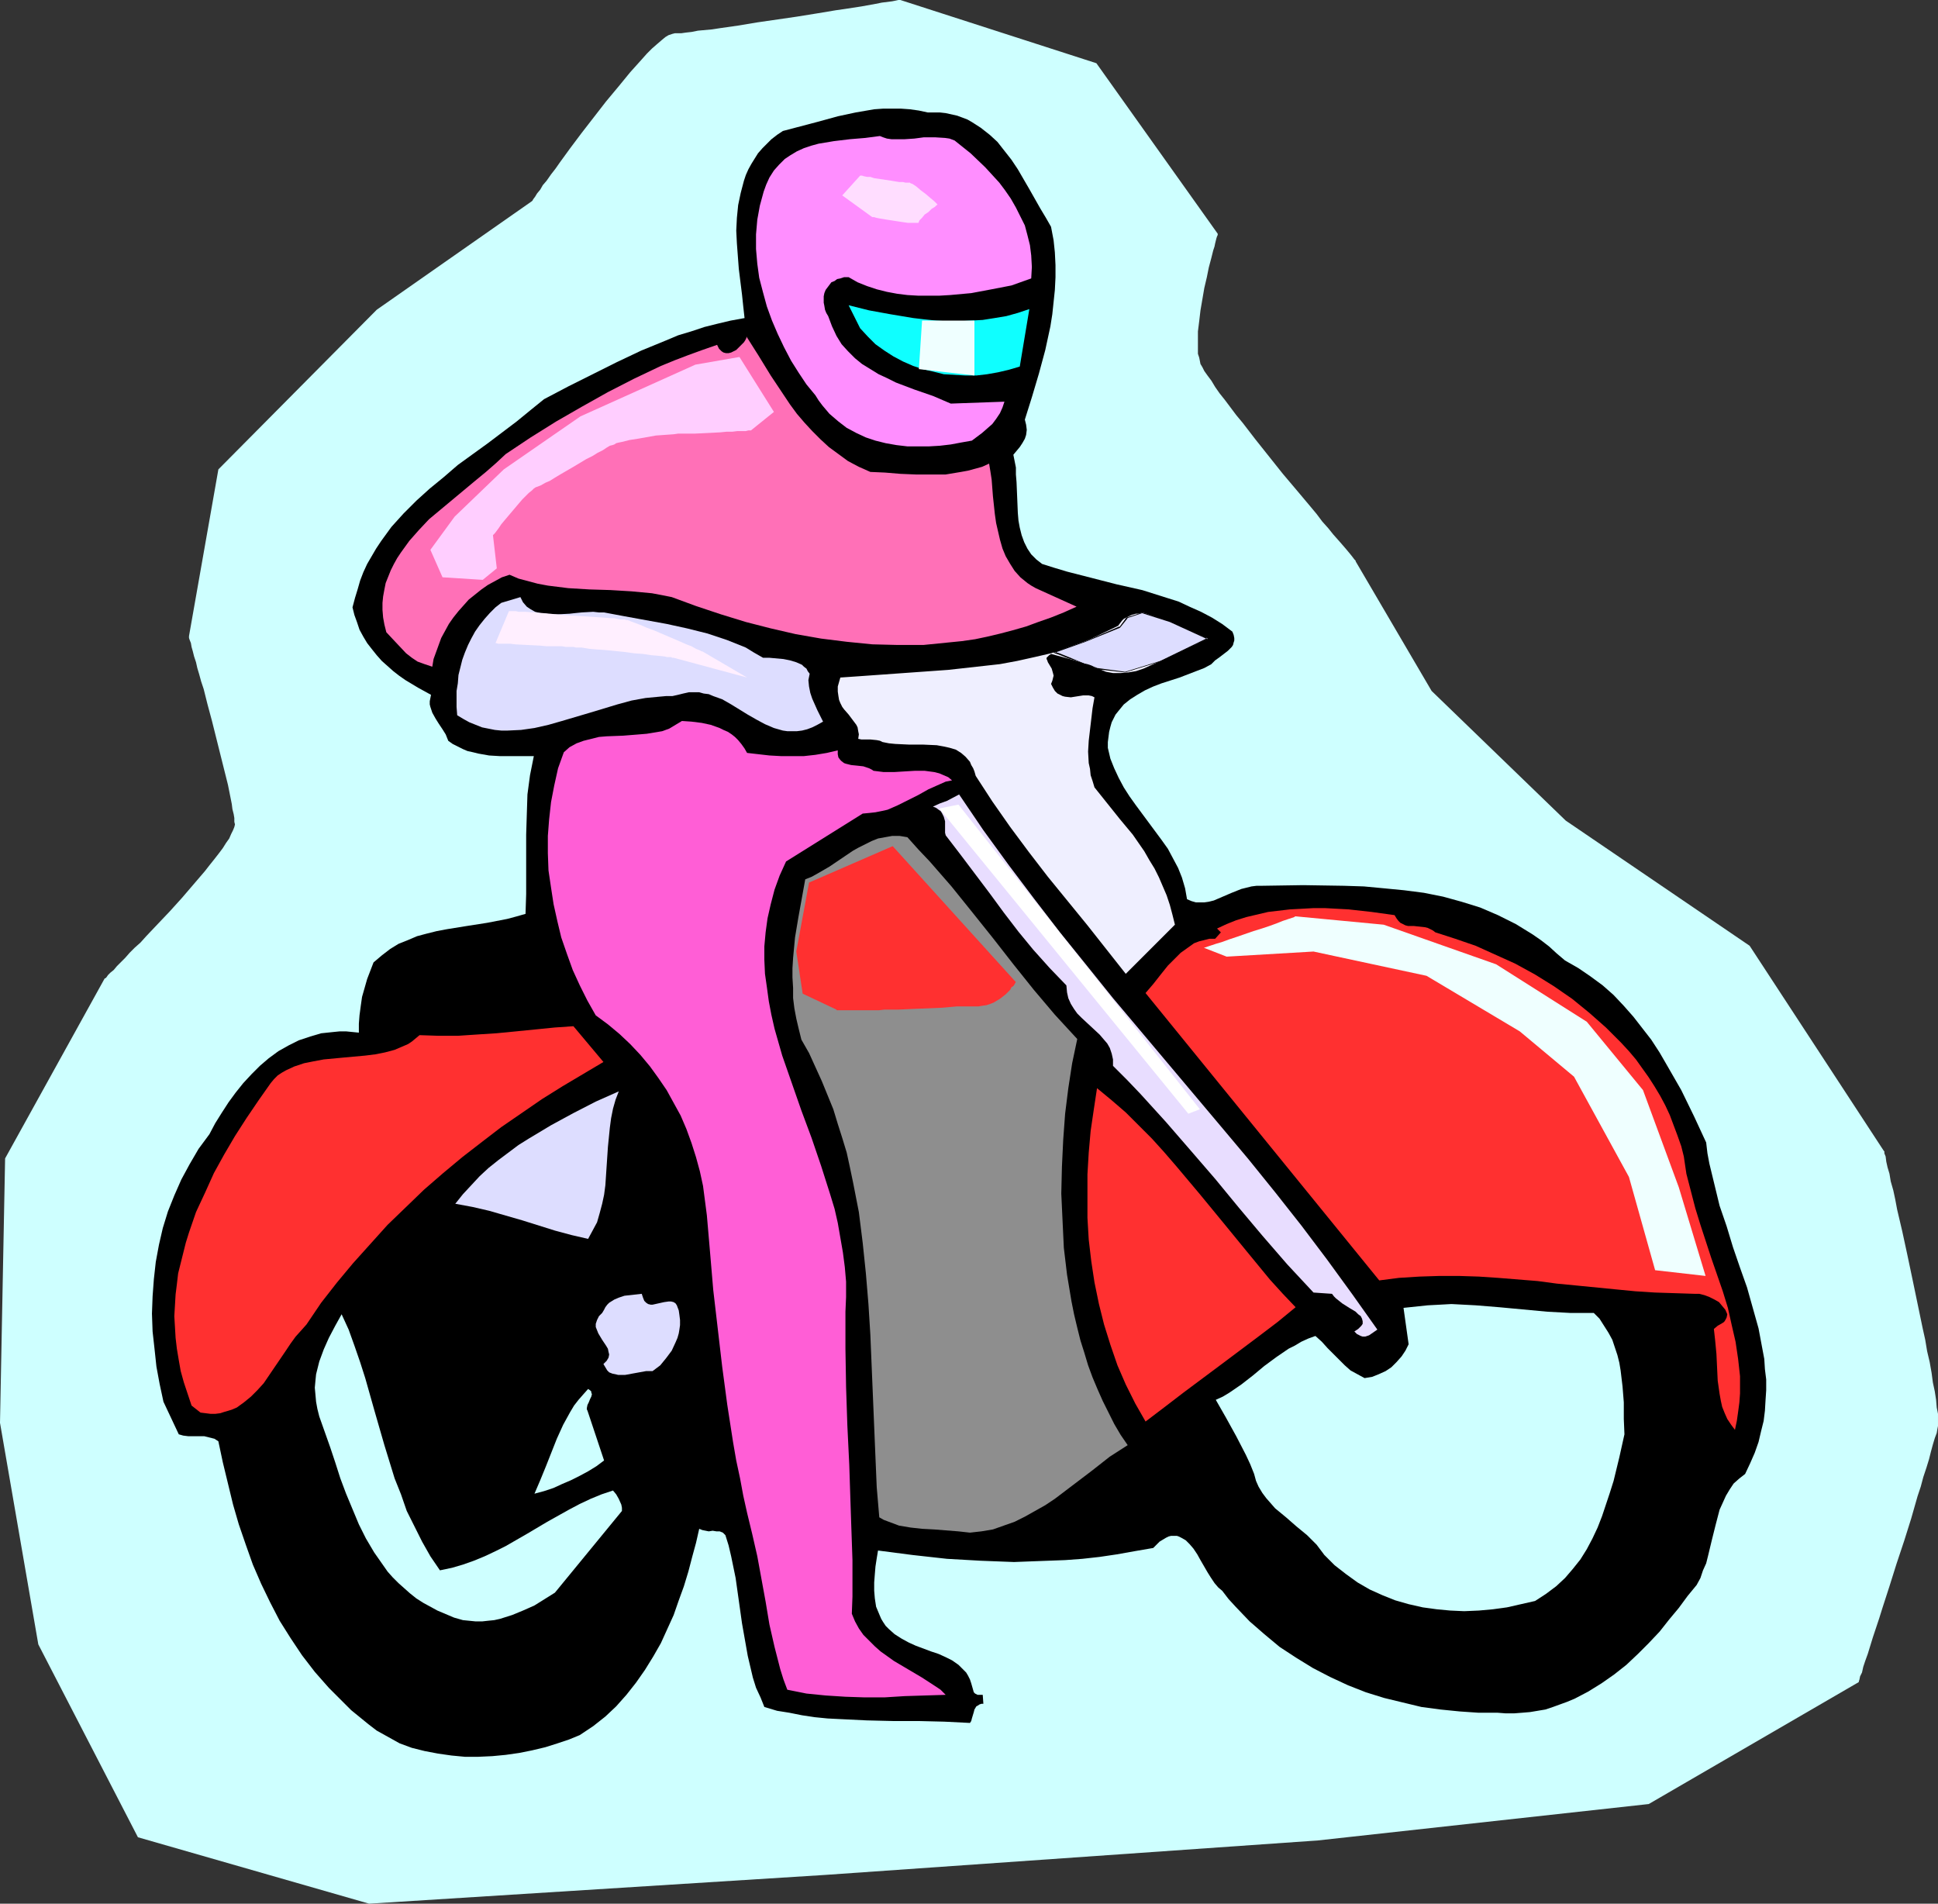 <?xml version="1.0" encoding="UTF-8" standalone="no"?>
<svg
   version="1.0"
   width="129.766mm"
   height="127.46mm"
   id="svg28"
   sodipodi:docname="Motorcycle Racing 18.wmf"
   xmlns:inkscape="http://www.inkscape.org/namespaces/inkscape"
   xmlns:sodipodi="http://sodipodi.sourceforge.net/DTD/sodipodi-0.dtd"
   xmlns="http://www.w3.org/2000/svg"
   xmlns:svg="http://www.w3.org/2000/svg">
  <rect width="100%" height="100%" fill="#333333" stroke="none"/>
  <sodipodi:namedview
     id="namedview28"
     pagecolor="#ffffff"
     bordercolor="#000000"
     borderopacity="0.25"
     inkscape:showpageshadow="2"
     inkscape:pageopacity="0.0"
     inkscape:pagecheckerboard="0"
     inkscape:deskcolor="#d1d1d1"
     inkscape:document-units="mm" />
  <defs
     id="defs1">
    <pattern
       id="WMFhbasepattern"
       patternUnits="userSpaceOnUse"
       width="6"
       height="6"
       x="0"
       y="0" />
  </defs>
  <path
     style="fill:#ceffff;fill-opacity:1;fill-rule:evenodd;stroke:none"
     d="M 1.293,293.148 26.502,247.576 h 0.162 l 0.323,-0.323 0.323,-0.485 0.646,-0.646 0.808,-0.646 0.808,-0.97 0.97,-0.97 1.131,-1.131 1.131,-1.293 1.293,-1.293 1.454,-1.293 1.454,-1.616 2.909,-3.07 3.07,-3.232 3.07,-3.394 2.909,-3.394 2.909,-3.394 1.131,-1.454 1.293,-1.616 1.131,-1.454 0.97,-1.293 0.808,-1.293 0.808,-1.131 0.485,-1.131 0.485,-0.97 0.323,-0.808 0.162,-0.646 -0.162,-0.646 v -0.97 l -0.162,-0.97 -0.323,-1.293 -0.162,-1.293 -0.323,-1.616 -0.323,-1.616 -0.323,-1.616 -0.97,-3.878 -0.97,-3.878 -2.101,-8.403 -1.131,-4.202 -0.97,-3.878 -0.646,-1.939 -0.485,-1.778 -0.485,-1.616 -0.323,-1.454 -0.485,-1.454 -0.323,-1.293 -0.323,-1.131 -0.162,-0.97 -0.323,-0.808 -0.162,-0.485 v -0.323 -0.162 l 7.434,-42.178 40.077,-40.401 39.269,-27.473 0.162,-0.162 0.162,-0.323 0.485,-0.646 0.485,-0.808 0.808,-0.97 0.646,-1.131 0.97,-1.131 1.131,-1.616 1.131,-1.454 1.131,-1.616 1.293,-1.778 1.293,-1.778 2.909,-3.878 6.141,-7.919 3.232,-3.878 2.909,-3.555 1.454,-1.616 1.454,-1.616 1.293,-1.454 1.293,-1.293 1.293,-1.131 1.131,-0.97 0.97,-0.808 0.808,-0.485 0.97,-0.323 0.646,-0.162 h 0.646 0.97 l 1.131,-0.162 1.454,-0.162 1.616,-0.323 1.778,-0.162 1.778,-0.162 2.101,-0.323 2.262,-0.323 2.262,-0.323 4.848,-0.808 10.019,-1.454 5.01,-0.808 4.848,-0.808 2.262,-0.323 2.101,-0.323 2.101,-0.323 1.778,-0.323 1.778,-0.323 1.616,-0.323 1.293,-0.162 1.293,-0.162 0.808,-0.162 L 227.371,0 h 0.323 0.162 l 49.611,15.999 30.704,43.148 v 0.162 0.162 l -0.162,0.323 -0.162,0.485 -0.162,0.646 -0.162,0.646 -0.162,0.808 -0.323,0.97 -0.485,1.939 -0.646,2.424 -0.485,2.424 -0.646,2.747 -0.97,5.656 -0.323,2.747 -0.323,2.586 v 2.424 2.262 0.97 l 0.323,0.97 0.162,0.808 0.162,0.808 0.485,0.808 0.485,0.97 0.808,1.131 0.97,1.293 0.97,1.616 1.131,1.616 1.293,1.616 1.454,1.939 1.454,1.939 1.616,1.939 3.232,4.202 6.949,8.727 3.555,4.202 3.394,4.04 1.616,1.939 1.454,1.939 1.454,1.616 1.293,1.616 1.293,1.454 1.131,1.293 0.97,1.131 0.808,0.97 0.646,0.808 0.485,0.646 0.323,0.323 v 0.162 l 19.23,32.805 33.936,32.805 46.541,31.674 33.936,51.875 v 0 l 0.162,0.162 v 0.485 l 0.323,0.808 0.162,1.293 0.323,1.454 0.485,1.616 0.323,1.939 0.646,2.262 0.485,2.262 0.485,2.586 0.646,2.747 0.646,2.747 1.293,5.979 1.293,6.141 2.586,12.443 0.646,2.909 0.485,2.909 0.646,2.747 0.485,2.747 0.323,2.424 0.485,2.262 0.323,2.101 0.162,1.939 0.323,1.616 v 1.293 0.97 0.808 l -0.162,0.808 -0.162,0.97 -0.485,1.293 -0.485,1.616 -0.485,1.778 -0.485,1.939 -0.646,2.101 -0.808,2.424 -0.646,2.424 -0.808,2.424 -1.616,5.656 -1.778,5.656 -1.939,5.818 -1.778,5.656 -1.778,5.495 -0.808,2.586 -0.808,2.424 -0.808,2.424 -0.646,2.101 -0.646,2.101 -0.646,1.778 -0.485,1.454 -0.323,1.454 -0.485,0.97 -0.162,0.808 -0.162,0.485 v 0.162 0 l -53.166,30.866 -83.709,9.211 -124.755,8.727 L 93.405,481.739 34.906,464.933 9.696,416.128 0,360.052 Z"
     id="path1" />
  <path
     style="fill:#000000;fill-opacity:1;fill-rule:evenodd;stroke:none"
     d="m 429.371,401.099 -2.262,2.747 -2.262,3.07 -2.424,2.909 -2.424,3.07 -2.747,2.909 -2.747,2.747 -2.909,2.747 -3.07,2.424 -3.232,2.262 -3.394,2.101 -3.394,1.778 -1.939,0.808 -1.778,0.646 -1.778,0.646 -1.939,0.646 -1.939,0.323 -1.939,0.323 -1.939,0.162 -2.101,0.162 h -2.101 l -2.101,-0.162 h -4.848 l -4.686,-0.323 -4.848,-0.485 -4.848,-0.646 -4.686,-1.131 -4.686,-1.131 -4.686,-1.454 -4.525,-1.778 -4.525,-2.101 -4.363,-2.262 -4.202,-2.586 -4.202,-2.747 -3.878,-3.232 -3.717,-3.232 -3.555,-3.717 -1.778,-1.939 -1.616,-2.101 -0.97,-0.808 -0.97,-1.131 -0.97,-1.454 -0.808,-1.293 -1.778,-3.07 -0.808,-1.454 -0.97,-1.454 -0.97,-1.131 -0.97,-0.97 -1.131,-0.646 -0.646,-0.323 -0.485,-0.162 h -1.454 l -0.646,0.162 -0.646,0.323 -0.808,0.485 -0.808,0.485 -0.808,0.808 -0.808,0.808 -4.686,0.808 -4.525,0.808 -4.363,0.646 -4.363,0.485 -4.363,0.323 -4.363,0.162 -4.363,0.162 -4.202,0.162 -8.403,-0.323 -8.565,-0.485 -8.726,-0.97 -8.726,-1.131 -0.323,1.939 -0.323,2.101 -0.162,1.939 -0.162,2.101 v 2.101 l 0.162,1.939 0.323,2.101 0.808,1.939 0.485,1.131 0.485,0.808 0.646,0.97 0.808,0.808 1.454,1.293 1.778,1.131 1.778,0.97 1.778,0.808 3.878,1.454 1.939,0.646 1.778,0.808 1.616,0.808 1.616,1.131 1.293,1.293 0.646,0.646 0.485,0.808 0.485,0.97 0.323,0.97 0.323,1.131 0.323,1.131 0.162,0.162 0.162,0.162 0.646,0.323 h 1.293 l 0.162,2.262 h -0.485 l -0.485,0.162 -0.485,0.323 -0.323,0.162 -0.485,0.808 -0.162,0.646 -0.485,1.616 -0.162,0.646 -0.323,0.485 -6.464,-0.323 -6.626,-0.162 h -6.464 l -6.626,-0.162 -6.626,-0.323 -3.232,-0.162 -3.232,-0.323 -3.232,-0.485 -3.232,-0.646 -3.07,-0.485 -3.232,-0.97 -0.97,-2.424 -1.131,-2.424 -0.808,-2.586 -0.646,-2.747 -0.646,-2.747 -0.485,-2.747 -0.97,-5.495 -1.616,-11.474 -1.131,-5.495 -0.646,-2.747 -0.808,-2.586 -0.646,-0.646 -0.808,-0.323 H 181.315 l -0.97,-0.162 -0.97,0.162 -0.808,-0.162 -0.808,-0.162 -0.808,-0.323 -0.808,3.555 -0.97,3.555 -0.97,3.717 -1.131,3.717 -1.293,3.555 -1.293,3.717 -1.616,3.555 -1.616,3.555 -1.939,3.394 -2.101,3.394 -2.262,3.232 -2.424,3.07 -2.586,2.909 -2.747,2.586 -3.07,2.424 -3.394,2.262 -2.747,1.131 -2.909,0.97 -3.07,0.97 -3.394,0.808 -3.232,0.646 -3.394,0.485 -3.394,0.323 -3.555,0.162 h -3.394 l -3.394,-0.323 -3.394,-0.485 -3.394,-0.646 -3.232,-0.808 -3.07,-1.131 -2.909,-1.616 -2.909,-1.616 -2.101,-1.616 -4.363,-3.555 -1.939,-1.939 -3.717,-3.717 -3.555,-4.04 -3.232,-4.202 -2.909,-4.363 -2.747,-4.363 -2.424,-4.686 -2.262,-4.686 -2.101,-4.848 -1.778,-5.01 -1.778,-5.171 -1.454,-5.01 -1.293,-5.333 -1.293,-5.333 -1.131,-5.333 -0.485,-0.323 -0.485,-0.323 -1.293,-0.323 -1.293,-0.323 h -1.293 -2.747 l -1.293,-0.162 -1.131,-0.323 -3.878,-8.242 -0.97,-4.525 -0.808,-4.363 -0.485,-4.525 -0.485,-4.363 -0.162,-4.525 0.162,-4.363 0.323,-4.363 0.485,-4.363 0.808,-4.363 0.97,-4.202 1.293,-4.202 1.616,-4.04 1.778,-4.04 2.101,-3.878 2.262,-3.878 2.747,-3.717 1.454,-2.747 1.616,-2.586 1.778,-2.747 1.778,-2.424 1.939,-2.424 2.101,-2.262 2.101,-2.101 2.262,-1.939 2.424,-1.778 2.586,-1.454 2.586,-1.293 2.909,-0.97 2.747,-0.808 3.07,-0.323 1.616,-0.162 h 1.616 l 1.616,0.162 1.616,0.162 v -2.262 l 0.162,-2.101 0.323,-2.424 0.323,-2.262 0.646,-2.262 0.646,-2.262 0.808,-2.101 0.808,-2.101 2.101,-1.778 2.101,-1.616 2.101,-1.293 2.424,-0.97 2.262,-0.97 2.424,-0.646 2.586,-0.646 2.586,-0.485 5.01,-0.808 5.171,-0.808 5.01,-0.97 2.424,-0.646 2.262,-0.646 0.162,-5.01 v -5.01 -5.01 -5.01 l 0.162,-5.171 0.162,-5.01 0.646,-4.848 0.485,-2.424 0.485,-2.424 h -2.747 -2.909 -2.909 l -2.747,-0.162 -2.747,-0.485 -1.293,-0.323 -1.454,-0.323 -1.131,-0.485 -1.293,-0.646 -1.293,-0.646 -1.131,-0.808 -0.646,-1.616 -0.808,-1.293 -0.97,-1.454 -0.808,-1.293 -0.808,-1.454 -0.485,-1.454 -0.162,-0.646 v -0.808 l 0.162,-0.808 0.162,-0.808 -3.232,-1.778 -3.232,-1.939 -1.616,-1.131 -1.454,-1.131 -1.454,-1.293 -1.454,-1.293 -1.293,-1.454 -1.293,-1.616 -1.131,-1.454 -0.97,-1.616 -0.97,-1.778 -0.646,-1.939 -0.646,-1.778 -0.485,-1.939 0.646,-2.424 0.646,-2.101 0.646,-2.262 0.808,-2.101 0.97,-2.101 1.131,-1.939 1.131,-1.939 1.293,-1.939 1.293,-1.778 1.293,-1.778 3.07,-3.394 3.232,-3.232 3.394,-3.07 3.555,-2.909 3.555,-3.07 7.595,-5.495 7.272,-5.495 3.555,-2.909 3.394,-2.747 6.141,-3.232 6.141,-3.07 6.141,-3.07 6.141,-2.909 6.302,-2.586 3.07,-1.293 3.232,-0.97 3.394,-1.131 3.232,-0.808 3.394,-0.808 3.555,-0.646 -0.162,-1.454 -0.162,-1.454 -0.323,-3.07 -0.808,-6.464 -0.485,-6.464 -0.162,-3.232 0.162,-3.232 0.323,-3.232 0.646,-3.07 0.808,-3.07 0.485,-1.454 0.646,-1.454 0.808,-1.454 0.808,-1.293 0.808,-1.293 1.131,-1.293 1.131,-1.131 1.131,-1.131 1.454,-1.131 1.454,-0.97 9.211,-2.424 4.686,-1.293 4.525,-0.97 4.686,-0.808 2.262,-0.162 h 2.262 2.262 l 2.262,0.162 2.262,0.323 2.262,0.485 h 1.454 1.616 l 1.454,0.162 1.454,0.323 1.454,0.323 1.293,0.485 1.293,0.485 1.131,0.646 2.262,1.454 2.262,1.778 1.939,1.778 1.778,2.262 1.778,2.262 1.616,2.424 2.909,5.01 2.747,4.848 1.454,2.424 1.293,2.262 0.646,3.394 0.323,3.07 0.162,3.232 v 3.07 l -0.162,3.232 -0.323,3.07 -0.323,3.07 -0.485,3.07 -1.293,5.979 -1.616,5.979 -1.778,5.979 -1.778,5.656 0.323,1.293 0.162,1.293 -0.162,1.293 -0.323,0.97 -0.646,1.131 -0.646,0.97 -0.808,0.97 -0.808,0.97 0.323,1.616 0.323,1.616 v 1.778 l 0.162,1.939 0.162,3.878 0.162,3.878 0.162,1.939 0.323,1.778 0.485,1.939 0.646,1.778 0.808,1.616 0.97,1.454 1.293,1.293 1.454,1.131 3.07,0.97 3.232,0.97 6.302,1.616 6.302,1.616 6.464,1.454 3.07,0.97 3.07,0.97 3.07,0.97 2.747,1.293 2.909,1.293 2.747,1.454 2.586,1.616 2.586,1.939 0.323,0.808 0.162,0.808 v 0.646 l -0.162,0.485 -0.162,0.646 -0.323,0.485 -0.97,0.97 -2.101,1.616 -1.131,0.808 -0.97,0.97 -1.778,0.97 -2.101,0.808 -4.202,1.616 -4.525,1.454 -2.101,0.808 -2.101,0.97 -1.939,1.131 -1.778,1.131 -1.616,1.293 -1.454,1.778 -0.646,0.808 -0.485,0.97 -0.485,0.97 -0.323,1.131 -0.323,1.293 -0.162,1.293 -0.162,1.293 v 1.454 l 0.646,2.747 0.97,2.424 1.131,2.424 1.293,2.424 1.454,2.262 1.616,2.262 3.232,4.363 3.232,4.363 1.616,2.262 1.293,2.424 1.293,2.424 0.97,2.424 0.808,2.747 0.485,2.747 1.131,0.485 1.131,0.323 h 1.131 0.97 l 1.131,-0.162 1.293,-0.323 2.262,-0.97 2.262,-0.97 2.424,-0.97 1.293,-0.323 1.293,-0.323 1.293,-0.162 h 1.293 l 10.504,-0.162 10.342,0.162 5.01,0.162 5.171,0.485 5.01,0.485 5.01,0.646 4.848,0.97 4.686,1.293 4.686,1.454 2.262,0.97 2.262,0.97 2.262,1.131 2.262,1.131 2.101,1.293 2.101,1.293 2.101,1.454 2.101,1.616 1.939,1.778 2.101,1.778 3.394,1.939 3.07,2.101 3.07,2.262 2.747,2.424 2.586,2.747 2.424,2.747 2.262,2.909 2.262,2.909 2.101,3.232 1.778,3.07 3.717,6.464 3.232,6.626 3.07,6.626 0.323,2.747 0.485,2.586 1.293,5.333 1.293,5.333 1.778,5.171 1.616,5.333 1.778,5.171 1.778,5.01 1.454,5.171 1.454,5.171 0.97,5.171 0.485,2.586 0.162,2.586 0.323,2.586 v 2.747 l -0.162,2.424 -0.162,2.747 -0.323,2.586 -0.646,2.586 -0.646,2.747 -0.97,2.747 -1.131,2.586 -1.293,2.747 -1.454,1.131 -1.454,1.293 -0.97,1.454 -0.97,1.616 -0.808,1.778 -0.808,1.778 -0.97,3.717 -0.97,3.878 -0.97,4.04 -0.485,1.939 -0.808,1.778 -0.646,1.939 z"
     id="path2" />
  <path
     style="fill:#ff3030;fill-opacity:1;fill-rule:evenodd;stroke:none"
     d="m 439.067,361.83 -0.97,-1.293 -0.97,-1.454 -0.646,-1.454 -0.646,-1.616 -0.323,-1.454 -0.323,-1.778 -0.485,-3.394 -0.162,-3.394 -0.162,-3.394 -0.323,-3.394 -0.162,-1.454 -0.162,-1.454 0.97,-0.808 1.131,-0.646 0.485,-0.323 0.323,-0.485 0.323,-0.646 0.162,-0.808 -0.485,-1.131 -0.808,-0.97 -0.808,-0.97 -1.131,-0.646 -1.293,-0.646 -1.293,-0.485 -1.293,-0.323 h -1.131 l -5.01,-0.162 -5.01,-0.162 -5.01,-0.323 -5.01,-0.485 -9.858,-0.97 -5.01,-0.485 -4.848,-0.646 -10.019,-0.808 -4.848,-0.323 -5.01,-0.162 h -5.01 l -5.01,0.162 -5.171,0.323 -5.01,0.646 -59.146,-72.721 1.939,-2.262 1.778,-2.262 1.939,-2.424 2.101,-2.101 1.131,-1.131 1.131,-0.808 1.131,-0.808 1.131,-0.808 1.293,-0.485 1.293,-0.323 1.293,-0.323 h 1.454 l 1.454,-1.616 -0.97,-0.97 2.424,-1.131 2.424,-0.97 2.586,-0.808 2.747,-0.646 2.747,-0.646 2.747,-0.323 2.747,-0.323 3.07,-0.162 2.909,-0.162 h 2.909 l 5.979,0.323 5.818,0.646 5.818,0.808 0.485,0.808 0.485,0.646 0.485,0.485 0.646,0.323 0.646,0.323 0.646,0.162 h 1.454 l 1.454,0.162 1.454,0.162 0.646,0.162 0.646,0.323 0.646,0.323 0.646,0.485 5.01,1.616 5.171,1.778 5.01,2.262 5.01,2.262 5.01,2.747 4.686,2.909 4.686,3.232 4.363,3.555 4.202,3.717 1.939,1.939 1.939,1.939 1.939,2.101 1.778,2.101 1.616,2.262 1.616,2.262 1.454,2.262 1.454,2.424 1.293,2.424 1.131,2.424 0.97,2.586 0.97,2.586 0.97,2.747 0.646,2.586 0.646,4.363 1.131,4.363 1.131,4.363 1.293,4.202 2.747,8.403 2.909,8.403 1.293,4.202 0.97,4.363 0.97,4.202 0.646,4.363 0.485,4.363 v 4.363 l -0.162,2.262 -0.323,2.424 -0.323,2.262 z"
     id="path3" />
  <path
     style="fill:#ceffff;fill-opacity:1;fill-rule:evenodd;stroke:none"
     d="m 388.486,405.139 -3.555,0.808 -3.555,0.808 -3.555,0.485 -3.555,0.323 -3.717,0.162 -3.555,-0.162 -3.394,-0.323 -3.555,-0.485 -3.555,-0.808 -3.394,-0.97 -3.232,-1.293 -3.232,-1.454 -3.07,-1.778 -2.909,-2.101 -2.909,-2.262 -2.586,-2.586 -0.97,-1.293 -0.97,-1.293 -1.293,-1.293 -1.131,-1.131 -2.747,-2.262 -1.293,-1.131 -1.293,-1.131 -2.747,-2.262 -1.131,-1.293 -1.131,-1.293 -0.97,-1.293 -0.97,-1.616 -0.646,-1.454 -0.485,-1.778 -0.97,-2.424 -1.131,-2.424 -2.424,-4.686 -2.586,-4.686 -2.586,-4.525 1.778,-0.808 1.616,-0.97 3.07,-2.101 2.909,-2.262 2.909,-2.424 3.07,-2.262 3.07,-2.101 1.616,-0.808 1.616,-0.97 1.778,-0.808 1.778,-0.646 1.616,1.454 1.454,1.616 2.909,2.909 1.454,1.454 1.454,1.293 1.778,0.97 1.778,0.97 1.939,-0.323 1.616,-0.646 1.778,-0.808 1.454,-0.97 1.293,-1.293 1.293,-1.454 0.97,-1.454 0.808,-1.616 -1.293,-9.211 3.07,-0.323 3.07,-0.323 3.07,-0.162 2.909,-0.162 6.141,0.323 5.979,0.485 12.12,1.131 5.979,0.323 h 2.747 3.07 l 1.454,1.454 1.131,1.778 1.131,1.778 0.97,1.778 0.646,1.939 0.646,1.939 0.485,1.939 0.323,1.939 0.485,4.04 0.323,4.04 v 4.202 l 0.162,3.878 -1.293,5.818 -1.454,5.979 -0.97,3.07 -0.97,2.909 -0.97,2.909 -1.131,2.909 -1.293,2.747 -1.454,2.747 -1.616,2.586 -1.939,2.424 -1.939,2.262 -2.262,2.101 -2.586,1.939 z"
     id="path4" />
  <path
     style="fill:#e8ddff;fill-opacity:1;fill-rule:evenodd;stroke:none"
     d="m 346.47,337.912 -0.485,0.162 -0.485,0.162 h -0.646 l -0.485,-0.162 -0.97,-0.485 -0.323,-0.323 -0.323,-0.323 0.485,-0.323 0.485,-0.323 0.808,-0.808 0.323,-0.485 v -0.646 l -0.162,-0.646 -0.323,-0.646 -0.646,-0.485 -0.646,-0.646 -1.616,-0.97 -1.778,-1.131 -0.808,-0.646 -0.808,-0.646 -0.485,-0.485 -0.485,-0.646 -4.686,-0.323 -6.626,-7.111 -6.302,-7.272 -5.979,-7.111 -5.979,-7.272 -6.141,-7.111 -6.302,-7.272 -6.464,-7.111 -3.394,-3.555 -3.555,-3.555 v -1.616 l -0.323,-1.454 -0.485,-1.454 -0.646,-1.131 -0.97,-1.131 -0.97,-1.131 -2.262,-2.101 -2.262,-2.101 -1.131,-1.131 -0.808,-1.131 -0.808,-1.293 -0.646,-1.454 -0.323,-1.454 -0.162,-1.778 -4.202,-4.363 -4.202,-4.686 -3.717,-4.525 -3.717,-4.848 -3.555,-4.848 -7.434,-9.858 -3.717,-4.848 -0.162,-0.646 v -0.97 -1.939 l -0.323,-1.131 -0.485,-0.97 -0.323,-0.485 -0.485,-0.323 -0.646,-0.485 -0.808,-0.323 1.778,-0.808 1.778,-0.646 3.07,-1.616 6.141,9.05 6.464,8.888 6.464,8.565 6.464,8.403 6.787,8.403 6.626,8.242 13.736,16.322 13.736,16.322 6.787,8.08 6.787,8.403 6.626,8.403 6.464,8.565 6.464,8.888 6.302,8.888 z"
     id="path5" />
  <path
     style="fill:#ff3030;fill-opacity:1;fill-rule:evenodd;stroke:none"
     d="m 289.91,359.729 -2.586,-4.525 -2.424,-4.848 -2.101,-4.848 -1.778,-5.171 -1.616,-5.171 -1.293,-5.171 -1.131,-5.495 -0.808,-5.333 -0.646,-5.495 -0.323,-5.495 v -5.495 -5.495 l 0.323,-5.495 0.485,-5.495 0.808,-5.495 0.808,-5.333 3.717,3.07 3.555,3.07 3.232,3.232 3.394,3.394 3.07,3.394 3.07,3.555 5.979,7.111 5.979,7.272 5.818,7.111 5.979,7.272 3.232,3.555 3.232,3.394 -4.525,3.717 -4.686,3.555 -9.696,7.272 -9.534,7.111 -4.848,3.717 z"
     id="path6" />
  <path
     style="fill:#efefff;fill-opacity:1;fill-rule:evenodd;stroke:none"
     d="m 265.993,165.482 -0.485,0.323 -0.323,0.323 -0.323,0.323 v 0.323 l 0.162,0.323 0.162,0.485 0.485,0.808 0.485,0.808 0.323,1.131 0.162,0.646 -0.162,0.646 -0.162,0.646 -0.323,0.808 0.485,0.97 0.485,0.808 0.646,0.646 0.646,0.323 0.646,0.323 0.646,0.162 1.454,0.162 3.07,-0.485 h 1.454 l 0.808,0.162 0.646,0.323 -0.485,2.747 -0.323,2.747 -0.323,2.747 -0.323,2.747 -0.162,2.747 0.162,2.909 0.323,1.454 0.162,1.616 0.485,1.454 0.485,1.616 3.232,4.04 3.232,4.04 3.232,3.878 2.909,4.202 1.293,2.262 1.293,2.101 1.131,2.262 0.97,2.262 0.97,2.262 0.808,2.424 0.646,2.424 0.646,2.586 -12.443,12.443 -9.696,-12.282 -10.019,-12.282 -4.848,-6.303 -4.686,-6.303 -4.525,-6.464 -4.202,-6.464 -0.323,-1.131 -0.323,-0.808 -0.485,-0.808 -0.323,-0.808 -1.131,-1.293 -1.131,-0.97 -1.293,-0.808 -1.616,-0.485 -1.454,-0.323 -1.778,-0.323 -3.555,-0.162 h -3.555 l -3.394,-0.162 -1.616,-0.162 -1.616,-0.323 -0.646,-0.323 -0.808,-0.162 -1.616,-0.162 h -1.616 -0.646 l -0.808,-0.162 0.162,-1.131 -0.162,-0.808 -0.162,-0.97 -0.323,-0.646 -0.97,-1.293 -0.97,-1.293 -1.131,-1.293 -0.485,-0.646 -0.485,-0.97 -0.323,-0.808 -0.162,-0.97 -0.162,-1.131 v -1.293 l 0.646,-2.262 4.686,-0.323 4.525,-0.323 9.05,-0.646 9.05,-0.646 4.363,-0.485 4.363,-0.485 4.363,-0.485 4.363,-0.808 4.363,-0.97 4.202,-0.97 4.202,-1.454 4.363,-1.454 4.04,-1.939 4.363,-2.101 0.485,-0.646 0.485,-0.646 0.485,-0.485 0.646,-0.323 1.293,-0.646 1.131,-0.323 h 1.454 l 1.454,0.323 1.454,0.323 1.454,0.485 3.07,1.454 3.07,1.454 1.616,0.646 1.454,0.646 1.616,0.485 1.293,0.323 -1.616,0.646 -1.616,0.808 -3.555,1.939 -3.555,1.778 -3.878,1.778 -1.778,0.808 -1.939,0.646 -1.939,0.323 -1.939,0.162 h -1.939 l -1.778,-0.323 -1.939,-0.808 -0.97,-0.485 -0.97,-0.485 z"
     id="path7" />
  <path
     style="fill:#ff70b7;fill-opacity:1;fill-rule:evenodd;stroke:none"
     d="m 170.003,151.099 -2.424,-0.485 -2.586,-0.485 -5.171,-0.485 -5.333,-0.323 -5.333,-0.162 -5.333,-0.323 -2.586,-0.323 -2.586,-0.323 -2.586,-0.485 -2.424,-0.646 -2.424,-0.646 -2.262,-0.97 -1.939,0.646 -1.778,0.97 -1.778,0.97 -1.616,1.131 -1.616,1.293 -1.616,1.293 -1.293,1.454 -1.293,1.454 -1.293,1.616 -1.131,1.616 -0.97,1.778 -0.97,1.778 -0.646,1.778 -0.646,1.778 -0.646,1.778 -0.323,1.939 -1.939,-0.646 -1.778,-0.646 -1.454,-0.97 -1.454,-1.131 -2.586,-2.747 -2.424,-2.586 -0.485,-1.939 -0.323,-1.778 -0.162,-1.939 v -1.778 l 0.162,-1.616 0.323,-1.778 0.323,-1.616 0.646,-1.616 0.646,-1.616 0.808,-1.616 0.808,-1.454 0.97,-1.454 2.101,-2.909 2.424,-2.747 2.586,-2.747 2.909,-2.424 5.818,-4.848 2.909,-2.424 2.747,-2.262 2.586,-2.262 2.424,-2.262 6.302,-4.202 6.464,-4.04 6.464,-3.717 6.626,-3.717 6.626,-3.394 6.787,-3.232 3.555,-1.454 3.394,-1.293 3.555,-1.293 3.717,-1.293 0.485,0.97 0.646,0.646 0.485,0.323 0.646,0.162 h 0.646 l 0.646,-0.162 0.646,-0.323 0.646,-0.323 0.97,-0.97 0.97,-0.97 0.323,-0.485 0.162,-0.323 0.162,-0.323 V 85.165 l 3.07,4.848 3.07,5.01 3.232,4.848 1.616,2.424 1.778,2.424 1.939,2.262 1.939,2.101 2.101,2.101 2.101,1.939 2.424,1.778 2.424,1.778 2.747,1.454 2.909,1.293 3.717,0.162 3.878,0.323 3.878,0.162 h 3.878 3.717 l 3.878,-0.646 1.778,-0.323 1.778,-0.485 1.778,-0.485 1.778,-0.808 0.323,1.939 0.323,2.101 0.323,4.202 0.485,4.525 0.323,2.262 0.485,2.101 0.485,2.101 0.646,2.262 0.808,1.939 1.131,1.939 1.131,1.778 1.454,1.616 1.778,1.454 0.97,0.646 1.131,0.646 10.342,4.686 -3.232,1.454 -3.232,1.293 -3.232,1.131 -3.07,1.131 -3.394,0.97 -3.07,0.808 -3.394,0.808 -3.07,0.646 -3.394,0.485 -3.232,0.323 -3.232,0.323 -3.232,0.323 h -6.464 l -6.464,-0.162 -6.464,-0.646 -6.464,-0.808 -6.464,-1.131 -6.302,-1.454 -6.302,-1.616 -6.302,-1.939 -6.302,-2.101 z"
     id="path8" />
  <path
     style="fill:#ff8eff;fill-opacity:1;fill-rule:evenodd;stroke:none"
     d="m 255.974,72.237 -5.01,0.97 -5.171,0.97 -5.333,0.485 -2.747,0.162 h -2.747 -2.586 l -2.747,-0.162 -2.586,-0.323 -2.586,-0.485 -2.586,-0.646 -2.424,-0.808 -2.424,-0.97 -2.262,-1.293 h -1.131 l -0.97,0.323 -0.808,0.162 -0.646,0.485 -0.808,0.323 -0.485,0.646 -0.485,0.646 -0.485,0.646 -0.323,0.808 -0.162,0.808 v 0.808 0.808 l 0.162,0.808 0.162,0.97 0.323,0.808 0.485,0.808 0.485,1.293 0.485,1.293 1.131,2.424 1.293,2.101 1.616,1.778 1.778,1.778 1.778,1.454 2.101,1.293 2.101,1.293 2.101,0.97 2.262,1.131 4.686,1.778 4.686,1.616 4.525,1.939 13.574,-0.485 -0.485,1.454 -0.646,1.454 -0.97,1.454 -0.97,1.293 -1.293,1.131 -1.293,1.131 -1.293,0.97 -1.293,0.97 -2.747,0.485 -2.586,0.485 -2.747,0.323 -2.747,0.162 h -2.747 -2.747 l -2.747,-0.323 -2.747,-0.485 -2.586,-0.646 -2.424,-0.808 -2.424,-1.131 -2.424,-1.293 -2.101,-1.616 -2.262,-1.939 -1.778,-2.101 -0.97,-1.293 -0.808,-1.293 -2.262,-2.747 -1.939,-2.909 -1.939,-3.07 -1.778,-3.394 -1.616,-3.394 -1.454,-3.394 -1.293,-3.555 -0.97,-3.555 -0.97,-3.717 -0.485,-3.555 -0.323,-3.717 v -3.717 l 0.323,-3.717 0.646,-3.555 0.97,-3.555 0.646,-1.778 0.808,-1.778 1.131,-1.778 1.293,-1.454 1.454,-1.454 1.454,-0.97 1.616,-0.97 1.778,-0.808 1.939,-0.646 1.778,-0.485 3.878,-0.646 4.04,-0.485 3.878,-0.323 3.717,-0.485 0.808,0.323 0.97,0.323 1.131,0.162 h 0.97 2.424 l 2.424,-0.162 2.424,-0.323 h 2.747 l 2.586,0.162 1.131,0.162 1.293,0.485 4.04,3.232 3.717,3.555 1.778,1.939 1.778,1.939 1.454,1.939 1.454,2.101 1.293,2.262 1.131,2.262 1.131,2.262 0.646,2.424 0.646,2.586 0.323,2.586 0.162,2.909 -0.162,2.909 z"
     id="path9" />
  <path
     style="fill:#0fffff;fill-opacity:1;fill-rule:evenodd;stroke:none"
     d="m 258.075,92.76 -2.747,0.808 -2.747,0.646 -2.747,0.485 -2.747,0.323 h -2.747 l -2.747,-0.162 -2.747,-0.162 -2.586,-0.646 -2.747,-0.646 -2.424,-0.808 -2.586,-1.131 -2.424,-1.293 -2.262,-1.454 -2.262,-1.616 -1.939,-1.939 -1.939,-2.101 -2.909,-5.818 5.171,1.293 5.333,0.97 5.818,0.97 2.747,0.323 3.07,0.323 2.909,0.162 h 2.909 l 3.07,-0.162 2.909,-0.162 3.07,-0.485 2.909,-0.485 2.909,-0.808 2.909,-0.97 z"
     id="path10" />
  <path
     style="fill:#8e8e8e;fill-opacity:1;fill-rule:evenodd;stroke:none"
     d="m 245.47,387.848 -2.909,-0.323 -6.141,-0.485 -3.07,-0.162 -2.909,-0.323 -2.909,-0.485 -1.293,-0.485 -1.293,-0.485 -1.293,-0.485 -1.131,-0.646 -0.646,-7.595 -0.323,-7.595 -0.646,-15.514 -0.646,-15.514 -0.485,-7.757 -0.646,-7.757 -0.808,-7.757 -0.97,-7.757 -1.454,-7.434 -0.808,-3.878 -0.808,-3.717 -1.131,-3.717 -1.131,-3.555 -1.131,-3.717 -1.454,-3.555 -1.454,-3.555 -1.616,-3.555 -1.616,-3.555 -1.939,-3.394 -0.646,-2.586 -0.646,-2.747 -0.485,-2.586 -0.323,-2.586 v -2.586 l -0.162,-2.586 v -2.424 l 0.162,-2.586 0.485,-5.171 0.808,-4.848 1.778,-9.858 1.616,-0.646 1.454,-0.808 3.07,-1.778 5.979,-4.04 1.454,-0.808 1.616,-0.808 1.616,-0.808 1.616,-0.646 1.778,-0.323 1.778,-0.323 h 1.939 l 1.939,0.323 2.747,3.07 2.909,3.07 5.494,6.303 5.333,6.626 5.171,6.464 5.171,6.626 5.171,6.464 5.333,6.303 5.656,6.141 -1.293,6.141 -0.97,6.303 -0.808,6.464 -0.485,6.626 -0.323,6.787 -0.162,6.787 0.323,6.949 0.323,6.787 0.808,6.787 1.131,6.787 0.646,3.232 0.808,3.394 0.808,3.232 0.97,3.07 0.97,3.232 1.131,3.07 1.293,3.07 1.293,2.909 1.454,2.909 1.454,2.909 1.616,2.747 1.778,2.586 -2.262,1.454 -2.262,1.454 -4.525,3.555 -4.686,3.555 -4.686,3.555 -2.424,1.616 -2.586,1.454 -2.586,1.454 -2.586,1.293 -2.747,0.97 -2.747,0.97 -2.909,0.485 z"
     id="path11" />
  <path
     style="fill:#ff5ed6;fill-opacity:1;fill-rule:evenodd;stroke:none"
     d="m 218.321,205.883 -19.392,12.12 -1.616,3.555 -1.293,3.555 -0.97,3.717 -0.808,3.555 -0.485,3.555 -0.323,3.555 v 3.394 l 0.162,3.555 0.485,3.394 0.485,3.555 0.646,3.394 0.808,3.555 0.97,3.394 0.97,3.394 2.424,6.949 2.424,6.949 2.586,6.949 2.424,7.111 2.262,7.111 1.131,3.717 0.808,3.555 0.646,3.717 0.646,3.717 0.485,3.717 0.323,3.717 v 3.878 l -0.162,3.717 v 4.686 4.686 l 0.162,9.696 0.323,9.696 0.485,10.019 0.323,9.858 0.162,4.848 0.162,4.686 0.162,4.686 v 9.211 l -0.162,4.363 0.808,1.939 0.97,1.778 1.131,1.616 1.454,1.454 1.454,1.454 1.454,1.293 3.394,2.424 3.555,2.101 3.555,2.101 3.232,2.101 1.454,0.97 1.293,1.293 -5.171,0.162 -5.171,0.162 -5.171,0.323 h -5.01 l -4.848,-0.162 -5.01,-0.323 -4.848,-0.485 -4.848,-0.97 -0.97,-2.586 -0.808,-2.586 -1.454,-5.656 -1.293,-5.656 -0.97,-5.818 -2.101,-11.474 -1.293,-5.656 -1.293,-5.333 -0.97,-4.363 -0.808,-4.363 -0.97,-4.525 -0.808,-4.686 -1.454,-9.373 -1.293,-9.696 -1.131,-9.696 -1.131,-9.696 -0.808,-9.535 -0.808,-9.373 -0.485,-3.717 -0.485,-3.717 -0.808,-3.717 -0.97,-3.555 -1.131,-3.555 -1.293,-3.555 -1.454,-3.394 -1.778,-3.232 -1.778,-3.232 -2.101,-3.07 -2.101,-2.909 -2.424,-2.909 -2.586,-2.747 -2.747,-2.586 -2.909,-2.424 -3.07,-2.262 -2.101,-3.717 -1.939,-3.878 -1.778,-3.878 -1.454,-4.04 -1.454,-4.202 -0.97,-4.04 -0.97,-4.363 -0.646,-4.202 -0.646,-4.363 -0.162,-4.363 v -4.363 l 0.323,-4.202 0.485,-4.363 0.808,-4.202 0.97,-4.363 1.454,-4.04 1.454,-1.293 1.778,-0.97 1.778,-0.646 1.939,-0.485 1.939,-0.485 1.939,-0.162 4.202,-0.162 4.04,-0.323 1.939,-0.162 1.939,-0.323 1.939,-0.323 1.778,-0.646 1.616,-0.97 1.616,-0.97 2.424,0.162 2.586,0.323 2.262,0.485 2.262,0.808 0.97,0.485 1.131,0.485 0.97,0.646 0.808,0.646 0.808,0.808 0.808,0.97 0.808,1.131 0.646,1.131 5.656,0.646 2.909,0.162 h 2.909 2.909 l 2.909,-0.323 2.909,-0.485 2.747,-0.646 v 0.97 l 0.162,0.808 0.485,0.646 0.323,0.323 0.646,0.485 0.485,0.162 1.293,0.323 1.616,0.162 1.454,0.162 1.454,0.485 0.646,0.323 0.485,0.323 2.586,0.323 h 2.586 l 5.333,-0.323 h 2.424 l 2.424,0.323 1.293,0.323 1.131,0.485 1.131,0.485 0.97,0.808 -1.616,0.323 -1.454,0.646 -2.909,1.293 -2.586,1.454 -2.586,1.293 -2.586,1.293 -2.586,1.131 -1.454,0.323 -1.616,0.323 -1.454,0.162 z"
     id="path12" />
  <path
     style="fill:#ddddff;fill-opacity:1;fill-rule:evenodd;stroke:none"
     d="m 170.165,176.148 h -1.616 l -1.778,0.162 -3.394,0.323 -3.555,0.646 -3.555,0.97 -6.949,2.101 -7.11,2.101 -3.394,0.97 -3.555,0.808 -3.394,0.485 -3.394,0.162 h -1.616 l -1.616,-0.162 -1.616,-0.323 -1.616,-0.323 -1.616,-0.646 -1.616,-0.646 -1.454,-0.808 -1.616,-0.97 -0.162,-2.101 v -1.939 -2.101 l 0.323,-1.939 0.162,-2.101 0.485,-1.939 0.485,-1.939 0.646,-1.778 0.808,-1.939 0.808,-1.616 0.97,-1.778 1.131,-1.616 1.293,-1.616 1.293,-1.454 1.454,-1.454 1.454,-1.131 4.848,-1.454 0.646,1.293 0.97,1.131 0.97,0.646 1.131,0.646 1.293,0.323 1.454,0.162 1.293,0.162 h 1.616 l 3.07,-0.162 1.454,-0.162 1.616,-0.162 2.909,-0.162 1.454,0.162 h 1.293 l 5.171,0.97 10.666,1.939 5.171,1.131 5.171,1.293 2.424,0.808 2.424,0.808 2.424,0.97 2.424,0.97 2.101,1.293 2.262,1.293 h 0.808 0.808 l 1.778,0.162 1.778,0.162 1.616,0.323 1.616,0.485 1.454,0.646 0.485,0.485 0.646,0.485 0.323,0.646 0.485,0.646 -0.323,1.616 0.162,1.616 0.323,1.616 0.485,1.454 0.646,1.454 0.646,1.454 1.454,2.909 -1.454,0.808 -1.293,0.646 -1.293,0.485 -1.293,0.323 -1.293,0.162 h -1.131 -1.293 l -1.131,-0.162 -2.262,-0.646 -2.262,-0.97 -2.101,-1.131 -2.262,-1.293 -4.202,-2.586 -2.262,-1.293 -2.262,-0.808 -1.131,-0.485 -1.293,-0.162 -1.131,-0.323 h -1.293 -1.293 l -1.454,0.323 -1.293,0.323 z"
     id="path13" />
  <path
     style="fill:#ddddff;fill-opacity:1;fill-rule:evenodd;stroke:none"
     d="m 165.155,346.962 h -0.808 -0.808 l -1.778,0.323 -1.778,0.323 -0.808,0.162 -0.97,0.162 h -1.778 l -0.646,-0.162 -0.808,-0.162 -0.808,-0.323 -0.485,-0.485 -0.485,-0.808 -0.485,-0.808 0.808,-0.808 0.485,-0.808 0.162,-0.808 -0.162,-0.646 -0.162,-0.808 -0.485,-0.808 -0.97,-1.454 -0.97,-1.616 -0.323,-0.808 -0.323,-0.808 v -0.808 l 0.323,-0.97 0.485,-0.97 0.323,-0.323 0.485,-0.485 0.485,-0.808 0.323,-0.646 0.485,-0.646 0.485,-0.485 1.293,-0.808 1.131,-0.485 1.454,-0.485 1.454,-0.162 1.454,-0.162 1.454,-0.162 0.323,0.97 0.323,0.808 0.485,0.485 0.485,0.323 0.646,0.162 h 0.485 l 1.454,-0.323 1.454,-0.323 1.131,-0.162 h 0.646 l 0.646,0.162 0.485,0.323 0.323,0.485 0.485,1.293 0.162,1.131 0.162,1.293 v 1.293 l -0.162,1.131 -0.162,0.97 -0.323,1.131 -0.485,1.131 -0.97,2.101 -1.454,1.939 -1.454,1.778 z"
     id="path14" />
  <path
     style="fill:#ddddff;fill-opacity:1;fill-rule:evenodd;stroke:none"
     d="m 148.833,313.51 -4.202,-0.97 -4.202,-1.131 -8.242,-2.586 -8.403,-2.424 -4.202,-0.97 -4.363,-0.808 1.939,-2.424 2.101,-2.262 2.101,-2.262 2.262,-2.101 2.424,-1.939 2.586,-1.939 2.586,-1.939 2.586,-1.616 5.656,-3.394 5.656,-3.07 5.656,-2.909 5.818,-2.586 -0.808,2.101 -0.646,2.262 -0.485,2.424 -0.323,2.424 -0.485,4.848 -0.162,2.424 -0.162,2.424 -0.323,4.848 -0.323,2.424 -0.485,2.262 -0.646,2.424 -0.646,2.262 -1.131,2.101 z"
     id="path15" />
  <path
     style="fill:#ff3030;fill-opacity:1;fill-rule:evenodd;stroke:none"
     d="m 77.568,335.165 -1.293,1.454 -1.454,1.616 -1.293,1.778 -1.293,1.939 -2.747,4.04 -2.747,4.04 -1.616,1.778 -1.616,1.616 -1.778,1.454 -1.778,1.293 -1.131,0.485 -0.97,0.323 -1.131,0.323 -0.97,0.323 -1.293,0.162 H 53.328 l -1.293,-0.162 -1.293,-0.162 -2.262,-1.778 -0.97,-2.909 -0.97,-2.909 -0.808,-2.909 -0.485,-2.747 -0.485,-2.909 -0.323,-2.747 -0.162,-2.747 -0.162,-2.747 0.162,-2.747 0.162,-2.747 0.323,-2.586 0.323,-2.747 1.293,-5.171 0.646,-2.586 0.808,-2.586 1.778,-5.171 2.262,-4.848 2.262,-5.01 2.586,-4.686 2.747,-4.686 2.909,-4.525 3.07,-4.525 3.07,-4.363 0.808,-0.97 0.97,-0.97 0.97,-0.646 1.131,-0.646 2.101,-0.97 2.424,-0.808 2.424,-0.485 2.586,-0.485 5.171,-0.485 5.333,-0.485 2.586,-0.323 2.424,-0.485 2.424,-0.646 2.262,-0.97 1.131,-0.485 0.97,-0.646 0.97,-0.808 0.97,-0.808 4.848,0.162 h 4.848 l 4.848,-0.323 5.01,-0.323 9.858,-0.97 4.848,-0.485 4.686,-0.323 7.595,9.05 -5.171,3.07 -5.171,3.07 -5.171,3.232 -5.171,3.555 -5.171,3.555 -4.848,3.717 -5.01,3.878 -4.848,4.04 -4.848,4.202 -4.686,4.525 -4.525,4.363 -4.363,4.848 -4.363,4.848 -4.04,4.848 -4.04,5.171 z"
     id="path16" />
  <path
     style="fill:#ceffff;fill-opacity:1;fill-rule:evenodd;stroke:none"
     d="m 140.43,403.039 -2.586,1.616 -2.586,1.616 -2.909,1.293 -2.747,1.131 -3.07,0.97 -1.454,0.323 -1.616,0.162 -1.454,0.162 h -1.616 l -1.616,-0.162 -1.616,-0.162 -2.262,-0.646 -4.202,-1.778 -1.778,-0.97 -1.778,-0.97 -1.778,-1.131 -1.616,-1.293 -1.454,-1.293 -1.454,-1.293 -1.454,-1.454 -1.293,-1.454 -1.131,-1.616 -2.262,-3.232 -2.101,-3.555 -1.778,-3.555 -1.616,-3.878 -1.616,-3.878 -1.454,-3.878 -1.293,-4.04 -1.293,-3.878 -2.747,-7.757 -0.485,-1.939 -0.323,-1.778 -0.162,-1.778 -0.162,-1.778 0.162,-1.778 0.162,-1.616 0.808,-3.232 1.131,-3.07 1.293,-2.909 1.616,-3.07 1.616,-2.909 1.778,3.878 1.454,4.04 1.454,4.202 1.293,4.04 2.424,8.565 2.424,8.403 1.293,4.202 1.293,4.202 1.616,4.04 1.454,4.202 1.939,3.878 1.939,3.878 2.101,3.717 2.424,3.555 3.07,-0.646 2.747,-0.808 2.747,-0.97 2.747,-1.131 2.747,-1.293 2.586,-1.293 5.333,-3.07 5.171,-3.07 5.494,-3.07 2.747,-1.454 2.747,-1.293 2.747,-1.131 2.909,-0.97 0.808,0.97 0.646,1.131 0.646,1.454 0.162,0.808 v 0.808 z"
     id="path17" />
  <path
     style="fill:#ceffff;fill-opacity:1;fill-rule:evenodd;stroke:none"
     d="m 135.259,377.99 1.454,-3.394 1.454,-3.555 2.747,-6.949 1.616,-3.555 1.778,-3.232 0.97,-1.616 1.131,-1.454 1.131,-1.293 1.293,-1.454 0.485,0.323 0.323,0.323 v 0.323 l 0.162,0.323 -0.162,0.646 -0.323,0.646 -0.323,0.808 -0.323,0.646 -0.162,0.808 v 0.323 l 0.162,0.323 4.202,12.605 -1.939,1.454 -2.101,1.293 -2.101,1.131 -2.262,1.131 -2.262,0.97 -2.101,0.97 -2.424,0.808 z"
     id="path18" />
  <path
     style="fill:#000000;fill-opacity:1;fill-rule:evenodd;stroke:none"
     d="m 140.592,252.586 -2.586,0.97 -2.424,0.808 -2.586,0.646 -2.747,0.323 -2.747,0.162 h -2.747 -5.494 l -5.494,-0.162 h -2.747 l -2.909,0.323 -2.586,0.323 -2.747,0.485 -2.747,0.808 -2.586,0.97 0.323,-1.454 0.162,-2.909 0.162,-1.454 v -1.454 l 0.485,-1.293 0.646,-1.293 0.485,-0.485 0.485,-0.485 0.323,0.323 0.323,0.162 0.808,0.162 1.616,-0.485 0.97,-1.616 1.293,-1.293 1.293,-0.97 1.616,-0.97 1.616,-0.808 1.778,-0.485 1.939,-0.485 1.939,-0.323 4.04,-0.646 2.101,-0.323 1.939,-0.323 2.101,-0.323 1.939,-0.485 1.778,-0.485 1.939,-0.808 0.97,0.323 0.808,0.323 0.808,0.485 0.646,0.646 0.485,0.808 0.485,0.808 0.808,1.939 1.616,4.04 0.97,1.939 0.646,0.97 0.646,0.808 z"
     id="path19" />
  <path
     style="fill:#efffff;fill-opacity:1;fill-rule:evenodd;stroke:none"
     d="m 233.35,81.125 -0.808,12.282 14.059,1.616 V 81.125 Z"
     id="path20" />
  <path
     style="fill:#ffddff;fill-opacity:1;fill-rule:evenodd;stroke:none"
     d="m 213.15,49.451 7.595,5.495 v 0 h 0.485 l 0.485,0.162 0.808,0.162 0.97,0.162 0.97,0.162 2.101,0.323 2.101,0.323 1.131,0.162 h 0.808 1.454 0.323 l 0.162,-0.162 V 56.076 l 0.162,-0.323 0.646,-0.646 0.646,-0.808 0.97,-0.646 0.808,-0.808 0.808,-0.485 0.485,-0.485 h 0.162 v -0.162 0 l -0.162,-0.162 -0.323,-0.323 -0.323,-0.323 -0.97,-0.808 -1.131,-0.97 -1.293,-0.97 -1.131,-0.97 -0.485,-0.323 -0.485,-0.323 -0.485,-0.162 -0.162,-0.162 h -0.485 -0.646 l -0.646,-0.162 h -0.97 l -1.939,-0.323 -4.363,-0.646 -0.97,-0.323 h -0.808 l -0.808,-0.162 -0.485,-0.162 h -0.323 -0.162 z"
     id="path21" />
  <path
     style="fill:#ffceff;fill-opacity:1;fill-rule:evenodd;stroke:none"
     d="m 187.133,90.336 -11.15,1.939 -29.088,13.09 -19.392,13.413 -12.443,11.959 -6.141,8.403 3.07,6.949 10.181,0.646 3.555,-2.909 -0.97,-8.403 0.162,-0.162 0.323,-0.323 0.485,-0.646 0.485,-0.646 0.646,-0.97 0.808,-0.97 1.778,-2.101 1.778,-2.101 0.97,-1.131 0.808,-0.808 0.808,-0.808 0.808,-0.646 0.485,-0.485 0.485,-0.323 0.485,-0.162 0.808,-0.323 1.131,-0.646 1.131,-0.485 1.293,-0.808 1.616,-0.97 3.07,-1.778 3.232,-1.939 1.616,-0.808 1.293,-0.808 1.293,-0.646 0.97,-0.646 0.808,-0.485 0.646,-0.162 0.485,-0.162 0.485,-0.323 0.646,-0.162 0.808,-0.162 1.939,-0.485 2.101,-0.323 4.525,-0.808 2.262,-0.162 2.262,-0.162 1.131,-0.162 h 1.293 1.454 1.454 l 6.464,-0.323 1.616,-0.162 h 1.454 l 1.293,-0.162 h 1.131 0.97 l 0.646,-0.162 h 0.646 l 5.818,-4.686 z"
     id="path22" />
  <path
     style="fill:#ffefff;fill-opacity:1;fill-rule:evenodd;stroke:none"
     d="m 128.795,154.654 -3.394,8.08 h 0.162 l 0.485,0.162 h 0.808 0.97 1.293 l 1.293,0.162 3.07,0.162 3.232,0.162 1.616,0.162 h 1.454 1.293 1.131 l 0.97,0.162 h 0.646 0.808 0.485 l 0.646,0.162 h 1.454 l 1.939,0.323 1.939,0.162 2.262,0.162 4.848,0.485 2.262,0.323 2.262,0.162 2.101,0.323 1.939,0.162 1.454,0.162 0.646,0.162 h 0.646 0.323 l 0.323,0.162 h 0.323 l 18.584,5.01 -11.312,-6.626 v 0 h -0.162 l -0.323,-0.162 -0.323,-0.162 -0.808,-0.323 -1.131,-0.646 -1.293,-0.485 -1.454,-0.646 -3.394,-1.454 -3.394,-1.454 -1.778,-0.646 -1.454,-0.646 -1.293,-0.485 -1.293,-0.485 -0.808,-0.323 h -0.485 l -0.162,-0.162 h -0.323 -0.485 -0.485 l -0.808,-0.162 -0.646,-0.162 h -0.97 l -1.939,-0.162 -2.424,-0.162 -2.424,-0.162 -5.171,-0.323 -5.171,-0.485 -2.262,-0.162 -2.101,-0.162 h -1.778 l -0.646,-0.162 h -0.646 -0.485 -0.323 z"
     id="path23" />
  <path
     style="fill:#ff3030;fill-opacity:1;fill-rule:evenodd;stroke:none"
     d="m 225.917,214.124 -21.17,9.211 -3.232,17.453 1.616,10.666 8.565,4.04 v 0.162 h 9.373 1.293 l 1.454,-0.162 h 1.616 1.778 l 3.555,-0.162 3.878,-0.162 3.878,-0.162 3.555,-0.323 h 1.616 1.454 1.293 1.131 l 0.97,-0.162 1.131,-0.162 0.97,-0.323 0.808,-0.323 1.616,-0.97 1.454,-1.131 1.131,-1.131 0.323,-0.646 0.485,-0.323 0.323,-0.485 0.162,-0.323 0.162,-0.162 v 0 z"
     id="path24" />
  <path
     style="fill:#efffff;fill-opacity:1;fill-rule:evenodd;stroke:none"
     d="m 304.616,239.819 h 0.162 l 0.97,-0.323 0.485,-0.162 1.454,-0.485 1.616,-0.485 1.778,-0.646 1.939,-0.646 4.202,-1.454 2.101,-0.646 1.939,-0.646 1.778,-0.646 1.616,-0.646 1.454,-0.485 0.485,-0.162 0.485,-0.162 0.485,-0.162 0.162,-0.162 h 0.323 v 0 l 22.139,2.101 28.442,10.019 22.947,14.544 14.221,17.292 9.05,24.564 6.787,22.463 -12.766,-1.454 -6.626,-23.594 -13.898,-25.372 -13.736,-11.474 -23.594,-14.059 -28.603,-6.141 -21.978,1.293 z"
     id="path25" />
  <path
     style="fill:#ffffff;fill-opacity:1;fill-rule:evenodd;stroke:none"
     d="m 242.561,203.62 61.085,77.085 -2.909,1.131 -63.024,-77.246 z"
     id="path26" />
  <path
     style="fill:#ddddff;fill-opacity:1;fill-rule:evenodd;stroke:none"
     d="m 266.963,164.997 7.757,-2.747 8.565,-3.555 1.939,-2.262 3.878,-1.454 6.949,2.262 9.696,4.363 -12.12,5.656 -8.888,2.747 -7.11,-0.808 -0.162,-0.162 h -0.323 l -0.485,-0.323 -0.646,-0.162 -0.808,-0.323 -0.808,-0.323 -1.939,-0.646 -1.939,-0.808 -0.97,-0.323 -0.808,-0.323 -0.646,-0.323 -0.646,-0.162 -0.323,-0.162 z"
     id="path27" />
  <path
     style="fill:#000000;fill-opacity:1;fill-rule:evenodd;stroke:none"
     d="m 266.963,164.997 v 0.162 l 7.757,-2.747 8.726,-3.555 1.939,-2.424 h -0.162 l 3.878,-1.293 h -0.162 l 7.11,2.262 9.534,4.363 v -0.323 l -11.958,5.818 -8.888,2.747 v 0 l -7.11,-0.97 h 0.162 -0.162 l -0.323,-0.162 -0.485,-0.162 -0.646,-0.323 -0.97,-0.323 -0.808,-0.162 -1.939,-0.808 -1.939,-0.808 -0.808,-0.323 -0.808,-0.323 -0.808,-0.323 -0.485,-0.162 -0.485,-0.162 h -0.162 -0.485 l 0.485,0.323 0.485,0.162 0.485,0.162 0.808,0.323 0.808,0.323 0.808,0.323 2.101,0.646 1.939,0.808 0.808,0.323 0.808,0.323 0.646,0.162 0.485,0.162 0.323,0.162 0.162,0.162 7.11,0.808 8.888,-2.747 12.282,-5.818 -9.696,-4.525 -7.11,-2.101 -4.04,1.293 -1.778,2.424 v -0.162 l -8.565,3.717 -8.242,2.747 z"
     id="path28" />
</svg>
